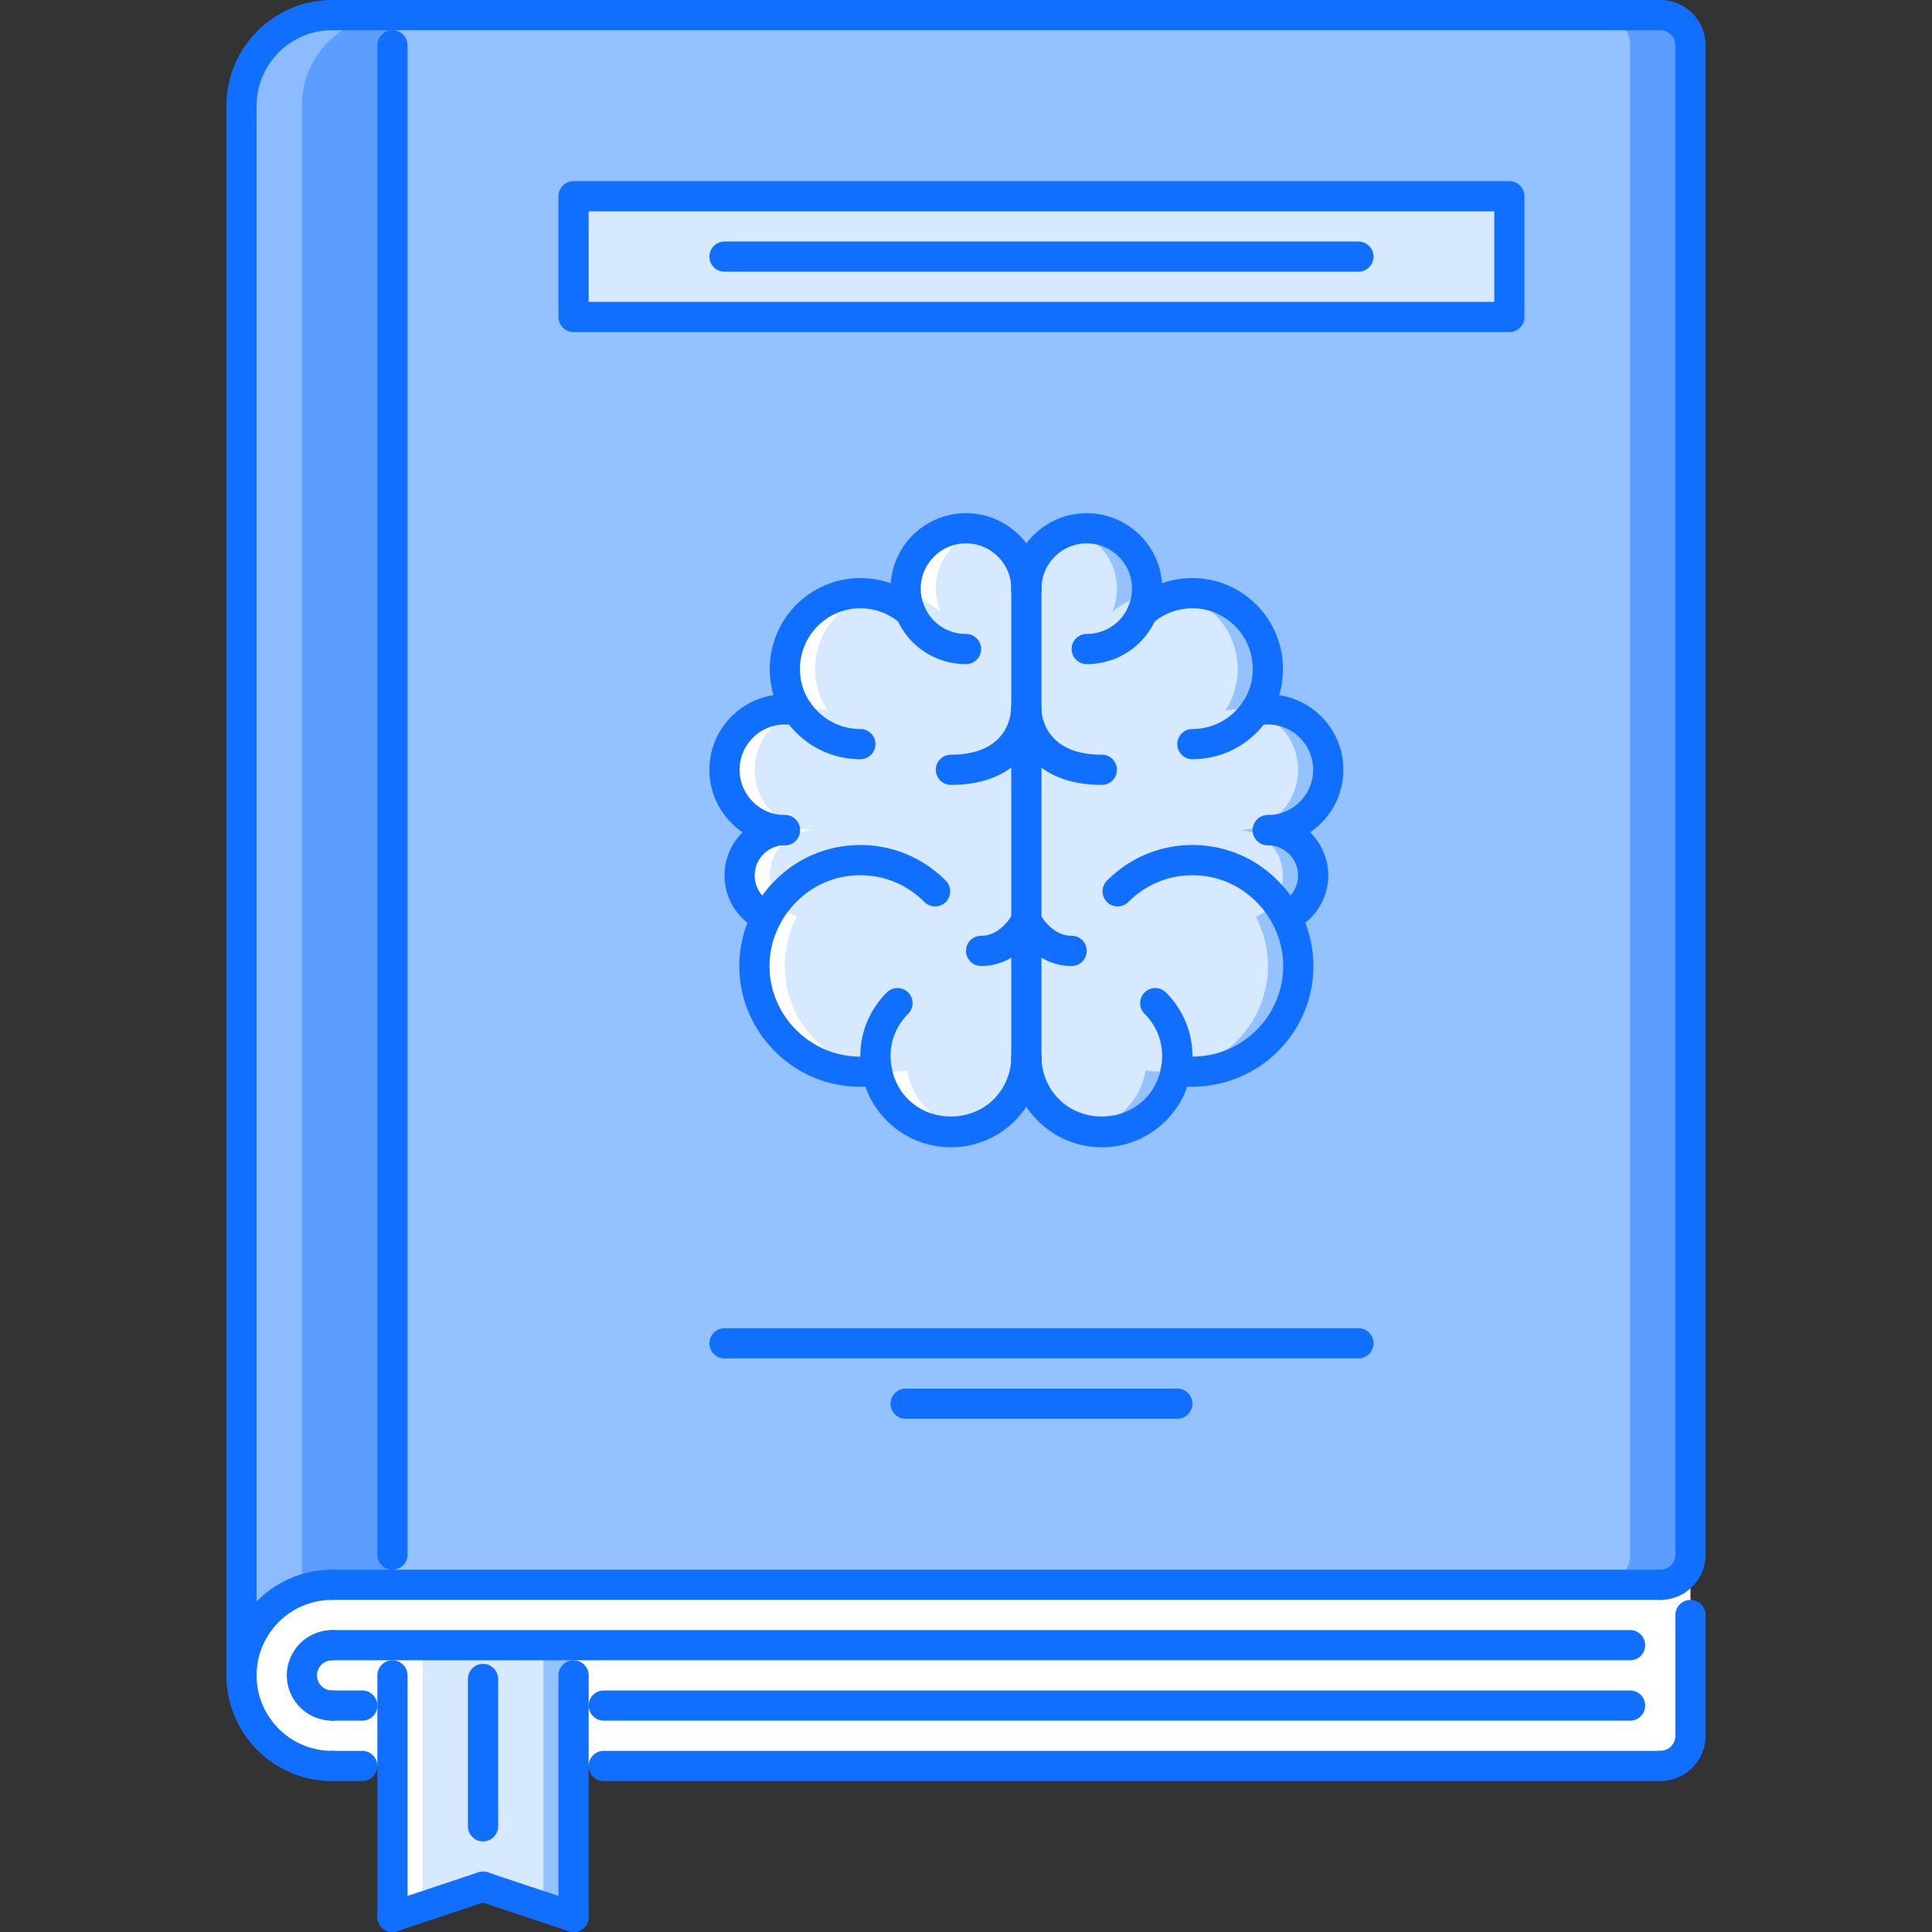 <?xml version="1.0" standalone="no"?><!DOCTYPE svg PUBLIC "-//W3C//DTD SVG 1.1//EN" "http://www.w3.org/Graphics/SVG/1.1/DTD/svg11.dtd"><svg t="1746422170836" class="icon" viewBox="0 0 1024 1024" version="1.1" xmlns="http://www.w3.org/2000/svg" p-id="9820" xmlns:xlink="http://www.w3.org/1999/xlink" width="200" height="200"><rect x="0" y="0" width="1024" height="1024" fill="#333333" stroke="none"/><path d="M176.012 839.99c-26.508 0-48 21.498-48 47.998s21.492 48 48 48h703.978a15.99 15.99 0 0 0 15.998-16v-79.998H176.012z" fill="#FFFFFF" p-id="9821"></path><path d="M304.008 887.988v127.996l-48-16-47.998 16V871.988h95.998z" fill="#D7E9FF" p-id="9822"></path><path d="M224.01 871.988h-16v143.996l16-5.344z" fill="#FFFFFF" p-id="9823"></path><path d="M288.008 871.988h16v143.996l-16-5.344z" fill="#94C1FF" p-id="9824"></path><path d="M176.012 839.99c-26.562 0-48 21.436-48 47.998V56.014c0-26.562 21.438-47.998 48-47.998h31.998v831.974H176.012z" fill="#5C9EFF" p-id="9825"></path><path d="M160.012 56.014c0-26.562 21.438-47.998 47.998-47.998H176.012c-26.562 0-48 21.436-48 47.998v831.974c0-20.922 13.376-38.466 32-45.06V56.014z" fill="#FFFFFF" opacity=".3" p-id="9826"></path><path d="M304.008 104.012h495.984v63.998H304.008zM671.684 551.532c-13.282 13.264-31.376 18.388-48.326 15.826h-0.156c-1.282 7.672-4.968 15.046-10.89 20.954a39.95 39.95 0 0 1-56.624 0c-7.688-7.672-11.532-17.75-11.688-27.672V312.004c0-17.756 14.234-32 32-32a31.886 31.886 0 0 1 31.998 32c0 4.476-0.954 8.64-2.562 12.476a39.946 39.946 0 0 1 26.56-10.078c22.078 0 40 17.922 40 40.164 0 8.156-2.406 15.834-6.718 22.078 2.078-0.484 4.484-0.64 6.718-0.64 17.766 0 32 14.242 32 32s-14.234 32-32 32c13.282 0 24 10.718 24 24 0 9.92-5.922 18.242-14.406 21.92a55.84 55.84 0 0 1-9.906 65.608z" fill="#D7E9FF" p-id="9827"></path><path d="M544 488v72.638c-0.156 9.922-4 20-11.688 27.672-15.672 15.686-40.952 15.686-56.63 0-5.922-5.906-9.602-13.282-10.882-20.954h-0.156c-16.96 2.562-35.038-2.562-48.318-15.826a55.842 55.842 0 0 1-9.922-65.608c-8.476-3.68-14.398-12-14.398-21.92 0-13.282 10.718-24 24-24-17.758 0-32-14.242-32-32s14.242-32 32-32c2.242 0 4.64 0.156 6.718 0.64-4.32-6.242-6.718-13.922-6.718-22.078 0-22.242 17.922-40.164 39.998-40.164 10.242 0 19.524 3.844 26.562 10.078-1.602-3.836-2.562-8-2.562-12.476 0-17.756 14.242-32 31.998-32 17.766 0 32 14.242 32 32V488z" fill="#D7E9FF" p-id="9828"></path><path d="M498.564 324.482c-1.602-3.836-2.562-8-2.562-12.476 0-14.976 10.178-27.342 23.998-30.882-2.57-0.656-5.218-1.118-8-1.118a31.892 31.892 0 0 0-31.998 32c0 1.156 0.226 2.234 0.352 3.344a39.966 39.966 0 0 1 18.21 9.132zM491.682 588.31c-5.922-5.906-9.602-13.282-10.882-20.954h-0.156c-16.96 2.562-35.04-2.562-48.318-15.826a55.842 55.842 0 0 1-9.922-65.608c-8.476-3.68-14.398-12-14.398-21.92 0-13.282 10.718-24 24-24-17.758 0-32-14.242-32-32s14.242-32 32-32c2.242 0 4.64 0.156 6.718 0.64-4.32-6.242-6.718-13.922-6.718-22.078 0-19.452 13.702-35.592 31.912-39.342a39.96 39.96 0 0 0-7.914-0.82c-22.076 0-39.998 17.922-39.998 40.164 0 8.156 2.398 15.834 6.718 22.078-2.078-0.484-4.476-0.64-6.718-0.64-17.758 0-32 14.242-32 32s14.242 32 32 32c-13.282 0-24 10.718-24 24 0 9.92 5.922 18.242 14.398 21.92a55.842 55.842 0 0 0 9.922 65.608c13.282 13.264 31.358 18.388 48.318 15.826h0.156c1.282 7.672 4.96 15.046 10.882 20.954 9.898 9.906 23.602 13.514 36.318 10.922a39.818 39.818 0 0 1-20.318-10.924z" fill="#FFFFFF" p-id="9829"></path><path d="M589.436 324.482c1.594-3.836 2.562-8 2.562-12.476 0-14.976-10.186-27.342-23.998-30.882 2.562-0.656 5.218-1.118 8-1.118a31.896 31.896 0 0 1 31.998 32c0 1.156-0.218 2.234-0.344 3.344-6.906 1.468-13.156 4.648-18.218 9.132zM596.31 588.31c5.938-5.906 9.61-13.282 10.89-20.954h0.156c16.954 2.562 35.044-2.562 48.326-15.826a55.84 55.84 0 0 0 9.906-65.608c8.484-3.68 14.406-12 14.406-21.92 0-13.282-10.718-24-24-24 17.75 0 32-14.242 32-32s-14.25-32-32-32c-2.25 0-4.64 0.156-6.718 0.64 4.312-6.242 6.718-13.922 6.718-22.078 0-19.452-13.704-35.592-31.904-39.342a39.874 39.874 0 0 1 7.904-0.82c22.078 0 40 17.922 40 40.164 0 8.156-2.406 15.834-6.718 22.078 2.078-0.484 4.468-0.64 6.718-0.64 17.75 0 32 14.242 32 32s-14.25 32-32 32c13.282 0 24 10.718 24 24 0 9.92-5.922 18.242-14.406 21.92a55.84 55.84 0 0 1-9.906 65.608c-13.282 13.264-31.376 18.388-48.326 15.826h-0.156c-1.282 7.672-4.954 15.046-10.89 20.954-9.89 9.906-23.594 13.514-36.31 10.922a39.762 39.762 0 0 0 20.31-10.924z" fill="#94C1FF" p-id="9830"></path><path d="M612.31 588.31c5.922-5.906 9.61-13.282 10.89-20.954h0.156c16.952 2.562 35.044-2.562 48.326-15.826a55.84 55.84 0 0 0 9.906-65.608c8.484-3.68 14.406-12 14.406-21.92 0-13.282-10.718-24-24-24 17.766 0 32-14.242 32-32s-14.234-32-32-32c-2.234 0-4.64 0.156-6.718 0.64 4.312-6.242 6.718-13.922 6.718-22.078 0-22.242-17.922-40.164-40-40.164a39.946 39.946 0 0 0-26.56 10.078c1.61-3.836 2.562-8 2.562-12.476 0-17.756-14.234-32-31.998-32-17.766 0-32 14.242-32 32 0-17.756-14.234-32-32-32a31.892 31.892 0 0 0-31.998 32c0 4.476 0.96 8.64 2.562 12.476A39.92 39.92 0 0 0 456 314.4c-22.076 0-39.998 17.922-39.998 40.164 0 8.156 2.398 15.834 6.718 22.078-2.078-0.484-4.476-0.64-6.718-0.64-17.758 0-32 14.242-32 32s14.242 32 32 32c-13.282 0-24 10.718-24 24 0 9.92 5.922 18.242 14.398 21.92a55.842 55.842 0 0 0 9.922 65.608c13.282 13.264 31.358 18.388 48.318 15.826h0.156c1.282 7.672 4.96 15.046 10.882 20.954 15.68 15.686 40.958 15.686 56.63 0 7.688-7.672 11.532-17.75 11.688-27.672 0.156 9.922 4 20 11.688 27.672a39.952 39.952 0 0 0 56.626 0zM895.988 24.014v799.976c0 8.796-7.204 16-15.998 16h-671.98V8.016h671.98c8.796 0 15.998 7.202 15.998 15.998z m-95.996 143.996V104.012H304.008v63.998h495.984z" fill="#94C1FF" p-id="9831"></path><path d="M879.99 8.016h-32c8.796 0 16 7.204 16 16v799.976c0 8.796-7.204 16-16 16h32c8.794 0 15.998-7.204 15.998-16V24.014c0-8.796-7.202-15.998-15.998-15.998z" fill="#5C9EFF" p-id="9832"></path><path d="M879.99 847.99H176.012c-4.422 0-8-3.578-8-8s3.578-8 8-8h703.978c4.422 0 7.998 3.578 7.998 8s-3.576 8-7.998 8zM879.99 16.016H176.012c-4.422 0-8-3.578-8-8s3.578-8 8-8h703.978c4.422 0 7.998 3.578 7.998 8s-3.576 8-7.998 8z" fill="#116FFF" p-id="9833"></path><path d="M176.012 943.986c-30.876 0-56-25.124-56-55.998s25.124-55.998 56-55.998c4.422 0 7.998 3.578 7.998 8s-3.576 8-7.998 8c-22.054 0-40 17.936-40 39.998s17.946 40 40 40a7.994 7.994 0 0 1 7.998 8 7.994 7.994 0 0 1-7.998 7.998z" fill="#116FFF" p-id="9834"></path><path d="M176.012 911.988c-13.234 0-24-10.766-24-24s10.766-24 24-24c4.422 0 7.998 3.578 7.998 8s-3.576 8-7.998 8c-4.414 0-8 3.594-8 8s3.586 8 8 8c4.422 0 7.998 3.578 7.998 8s-3.576 8-7.998 8zM128.012 64.014c-4.422 0-8-3.578-8-8 0-30.874 25.124-55.998 56-55.998 4.422 0 7.998 3.578 7.998 8s-3.576 8-7.998 8c-22.054 0-40 17.944-40 39.998 0 4.422-3.578 8-8 8z" fill="#116FFF" p-id="9835"></path><path d="M128.012 895.988c-4.422 0-8-3.578-8-8V56.014c0-4.422 3.578-8 8-8s8 3.578 8 8v831.974c0 4.422-3.578 8-8 8zM895.988 32.014c-4.422 0-8-3.578-8-8 0-4.414-3.592-8-7.998-8-4.422 0-8-3.578-8-8s3.578-8 8-8c13.232 0 23.998 10.766 23.998 24 0 4.422-3.578 8-8 8zM879.99 847.99c-4.422 0-8-3.578-8-8s3.578-8 8-8a8.014 8.014 0 0 0 7.998-8c0-4.422 3.578-8 8-8s8 3.578 8 8c0 13.234-10.766 24-23.998 24zM879.99 943.986H320.006c-4.422 0-8-3.578-8-7.998 0-4.422 3.578-8 8-8h559.984a7.994 7.994 0 0 1 7.998 8 7.994 7.994 0 0 1-7.998 7.998z" fill="#116FFF" p-id="9836"></path><path d="M879.99 943.986c-4.422 0-8-3.578-8-7.998 0-4.422 3.578-8 8-8a8.014 8.014 0 0 0 7.998-8c0-4.422 3.578-8 8-8s8 3.578 8 8c0 13.234-10.766 23.998-23.998 23.998zM895.988 831.99c-4.422 0-8-3.578-8-8V24.014c0-4.42 3.578-8 8-8s8 3.578 8 8v799.976c0 4.422-3.578 8-8 8z" fill="#116FFF" p-id="9837"></path><path d="M895.988 927.988c-4.422 0-8-3.578-8-8v-64c0-4.42 3.578-7.998 8-7.998s8 3.578 8 7.998v64c0 4.422-3.578 8-8 8zM208.01 831.99c-4.422 0-8-3.578-8-8V24.014c0-4.42 3.578-8 8-8s8 3.578 8 8v799.976c0 4.422-3.578 8-8 8zM863.99 911.988H320.006c-4.422 0-8-3.578-8-8s3.578-8 8-8h543.984c4.422 0 8 3.578 8 8s-3.578 8-8 8zM863.99 879.988H176.012c-4.422 0-8-3.578-8-8s3.578-8 8-8h687.978c4.422 0 8 3.578 8 8s-3.578 8-8 8zM799.992 176.01H304.008c-4.422 0-8-3.578-8-8V104.012c0-4.422 3.578-8 8-8h495.984c4.422 0 8 3.578 8 8v63.998c0 4.422-3.578 8-8 8z m-487.986-16h479.986v-48H312.006v48z" fill="#116FFF" p-id="9838"></path><path d="M719.994 144.012H384.004c-4.422 0-8-3.578-8-8s3.578-8 8-8h335.99c4.422 0 8 3.578 8 8s-3.578 8-8 8zM719.994 719.994H384.004c-4.422 0-8-3.578-8-8s3.578-8 8-8h335.99c4.422 0 8 3.578 8 8s-3.578 8-8 8zM623.998 751.992h-143.996c-4.422 0-8-3.578-8-8s3.578-8 8-8h143.996c4.422 0 7.998 3.578 7.998 8s-3.576 8-7.998 8zM208.01 1023.984c-4.422 0-8-3.578-8-8v-127.996c0-4.422 3.578-8 8-8s8 3.578 8 8v127.996c0 4.422-3.578 8-8 8zM304.008 1023.984c-4.422 0-8-3.578-8-8v-127.996c0-4.422 3.578-8 8-8s7.998 3.578 7.998 8v127.996c0 4.422-3.576 8-7.998 8z" fill="#116FFF" p-id="9839"></path><path d="M208.01 1023.984a8.006 8.006 0 0 1-7.586-5.468 8.01 8.01 0 0 1 5.054-10.124l47.998-16c4.242-1.406 8.718 0.876 10.118 5.062s-0.868 8.718-5.054 10.124l-47.998 16a7.96 7.96 0 0 1-2.532 0.406z" fill="#116FFF" p-id="9840"></path><path d="M304.008 1023.984a7.96 7.96 0 0 1-2.532-0.406l-48-16a8.01 8.01 0 0 1-5.054-10.124 7.984 7.984 0 0 1 10.118-5.062l48 16a8.01 8.01 0 0 1 5.054 10.124 8.006 8.006 0 0 1-7.586 5.468zM256.008 975.986c-4.422 0-8-3.578-8-8v-78.076c0-4.422 3.578-8 8-8s8 3.578 8 8v78.076c0 4.422-3.578 8-8 8zM504 608.074c-12.818 0-24.88-5.016-33.974-14.108-6.984-6.968-11.524-15.718-13.118-25.282-3.124-15.25 1.758-31.31 13.118-42.662a8 8 0 0 1 11.312 0 8.008 8.008 0 0 1 0 11.32c-7.546 7.532-10.796 18.154-8.704 28.404a30.79 30.79 0 0 0 8.704 16.906c12.14 12.156 33.162 12.156 45.318 0 5.89-5.876 9.218-13.75 9.344-22.14 0.062-4.422 3.938-7.61 8.124-7.876A8.008 8.008 0 0 1 552 560.76c-0.204 12.578-5.188 24.376-14.032 33.204-9.092 9.094-21.156 14.11-33.968 14.11zM456.002 402.402a48.03 48.03 0 0 1-39.92-21.296c-5.266-7.602-8.078-16.812-8.078-26.538 0-26.554 21.532-48.164 47.998-48.164a48.06 48.06 0 0 1 31.868 12.086 8.006 8.006 0 0 1 0.688 11.296 8.014 8.014 0 0 1-11.296 0.688 32.034 32.034 0 0 0-21.258-8.07c-17.646 0-31.998 14.43-31.998 32.164 0 6.46 1.828 12.514 5.296 17.522 6.046 9 16.006 14.312 26.702 14.312 4.422 0 8 3.578 8 8s-3.58 8-8.002 8zM406.394 493.922a7.92 7.92 0 0 1-3.18-0.664 31.876 31.876 0 0 1-19.21-29.256c0-17.648 14.352-32 32-32 4.422 0 8 3.578 8 8s-3.578 8-8 8c-8.82 0-16 7.18-16 16 0 6.43 3.672 12.014 9.586 14.584a7.988 7.988 0 0 1 4.148 10.522 7.992 7.992 0 0 1-7.344 4.814z" fill="#116FFF" p-id="9841"></path><path d="M416.004 448.002c-22.054 0-40-17.946-40-40s17.946-40 40-40c3.242 0 6.118 0.29 8.532 0.852a7.992 7.992 0 0 1 5.976 9.602c-1.008 4.304-5.328 6.93-9.602 5.976-0.852-0.196-2.382-0.43-4.906-0.43-13.234 0-24 10.766-24 24s10.766 24 24 24c4.422 0 8 3.578 8 8s-3.578 8-8 8zM512 352.004c-16.186 0-30.638-9.592-36.818-24.444-2.11-5.046-3.18-10.282-3.18-15.554 0-22.054 17.946-39.998 39.998-39.998 22.062 0 40 17.944 40 39.998 0 4.422-3.578 8-8 8s-8-3.578-8-8c0-13.234-10.766-24-24-24-13.232 0-23.998 10.764-23.998 24 0 3.14 0.656 6.304 1.946 9.39 3.696 8.882 12.352 14.61 22.052 14.61 4.422 0 8 3.578 8 8a7.994 7.994 0 0 1-8 7.998zM455.948 576.014c-16.944 0-33.044-6.61-45.28-18.828-19.968-19.982-24.524-50.13-11.336-75.012a65.436 65.436 0 0 1 11.492-15.506c11.992-12.078 27.976-18.758 45.006-18.782 0.04-0.008 0.078-0.008 0.118-0.008 17.054 0 33.118 6.672 45.234 18.79a8 8 0 1 1-11.312 11.312c-9.094-9.092-21.14-14.1-33.922-14.1-0.032 0-0.062 0.008-0.086 0.008-12.742 0.016-24.716 5.016-33.702 14.07a49.666 49.666 0 0 0-8.696 11.734c-9.876 18.618-6.454 41.204 8.516 56.188 10.96 10.936 26.1 15.952 41.466 13.56 4.406-0.562 8.446 2.36 9.11 6.718a8.006 8.006 0 0 1-6.718 9.11 64.698 64.698 0 0 1-9.89 0.746zM584 608.074c-12.812 0-24.876-5.016-33.968-14.108-8.844-8.828-13.828-20.624-14.032-33.204a8.006 8.006 0 0 1 7.876-8.124c4.75 0.14 8.062 3.454 8.124 7.876 0.124 8.39 3.454 16.266 9.344 22.14 12.156 12.156 33.154 12.156 45.31 0 4.624-4.61 7.61-10.36 8.656-16.624 2.156-10.532-1.094-21.138-8.656-28.686a8.008 8.008 0 0 1 0-11.32 8 8 0 0 1 11.312 0c11.376 11.352 16.264 27.412 13.078 42.944-1.546 9.266-6.094 18.016-13.078 25-9.092 9.09-21.156 14.106-33.966 14.106zM631.996 402.402c-4.42 0-7.998-3.578-7.998-8s3.578-8 7.998-8a32.046 32.046 0 0 0 26.64-14.218c3.532-5.11 5.36-11.164 5.36-17.616 0-17.734-14.36-32.164-32-32.164a32.106 32.106 0 0 0-21.264 8.07 8.01 8.01 0 0 1-11.282-0.688 7.992 7.992 0 0 1 0.688-11.296 48.044 48.044 0 0 1 31.858-12.086c26.468 0 48 21.61 48 48.164 0 9.71-2.812 18.92-8.14 26.624a47.99 47.99 0 0 1-39.86 21.21zM681.59 493.922a7.992 7.992 0 0 1-7.344-4.82 8.006 8.006 0 0 1 4.156-10.514c5.922-2.57 9.594-8.156 9.594-14.584 0-8.82-7.172-16-16-16-4.422 0-8-3.578-8-8s3.578-8 8-8c17.64 0 32 14.352 32 32a31.884 31.884 0 0 1-19.218 29.256 8.05 8.05 0 0 1-3.188 0.662z" fill="#116FFF" p-id="9842"></path><path d="M671.996 448.002c-4.422 0-8-3.578-8-8s3.578-8 8-8c13.234 0 24-10.764 24-24 0-13.234-10.766-24-24-24-2.516 0-4.062 0.234-4.906 0.43-4.344 1.016-8.61-1.68-9.61-5.976s1.672-8.602 5.984-9.602c2.422-0.562 5.282-0.852 8.532-0.852 22.062 0 40 17.946 40 40s-17.938 40-40 40zM576 352.004c-4.422 0-8-3.578-8-8 0-4.42 3.578-8 8-8 9.702 0 18.358-5.726 22.044-14.602 1.296-3.086 1.954-6.242 1.954-9.398 0-13.234-10.766-24-23.998-24-13.234 0-24 10.764-24 24 0 4.422-3.578 8-8 8s-8-3.578-8-8c0-22.054 17.938-39.998 40-39.998 22.06 0 39.998 17.944 39.998 39.998 0 5.296-1.078 10.532-3.188 15.57-6.172 14.838-20.624 24.43-36.81 24.43zM631.732 575.998c-3.188 0-6.376-0.25-9.578-0.734a7.988 7.988 0 0 1-6.704-9.11c0.656-4.376 4.734-7.344 9.11-6.718 15.374 2.376 30.498-2.624 41.466-13.56 14.968-14.984 18.376-37.57 8.5-56.204a48.98 48.98 0 0 0-8.656-11.686c-9.016-9.078-20.984-14.078-33.718-14.1-0.032 0-0.062-0.008-0.094-0.008-12.78 0-24.826 5.008-33.92 14.1a8 8 0 1 1-11.312-11.312c12.11-12.118 28.172-18.79 45.232-18.79 0.046 0 0.078 0 0.124 0.008 17.032 0.032 33.016 6.71 45 18.804a64.224 64.224 0 0 1 11.468 15.484c13.204 24.882 8.656 55.014-11.312 75.012-12.108 12.096-28.638 18.798-45.606 18.814z" fill="#116FFF" p-id="9843"></path><path d="M544 568.638c-4.422 0-8-3.578-8-8V312.006c0-4.422 3.578-8 8-8s8 3.578 8 8v248.632c0 4.422-3.578 8-8 8z" fill="#116FFF" p-id="9844"></path><path d="M568 512c-20.704 0-30.734-19.586-31.156-20.422a8.006 8.006 0 0 1 3.578-10.734 8.024 8.024 0 0 1 10.718 3.54c0.124 0.242 6.188 11.616 16.86 11.616 4.422 0 8 3.578 8 8s-3.578 8-8 8z" fill="#116FFF" p-id="9845"></path><path d="M520 512c-4.422 0-8-3.578-8-8s3.578-8 8-8c10.718 0 16.61-11.406 16.656-11.522 1.954-3.96 6.782-5.61 10.704-3.656a8.004 8.004 0 0 1 3.672 10.702C550.61 492.36 540.75 512 520 512zM584 416.002c-37.968 0-48-26.164-48-40a8 8 0 1 1 16-0.054c0.046 2.54 1.39 24.054 32 24.054a7.994 7.994 0 0 1 7.998 8c0 4.422-3.578 8-7.998 8z" fill="#116FFF" p-id="9846"></path><path d="M504 416.002a7.994 7.994 0 0 1-7.998-8c0-4.42 3.578-8 7.998-8 31.484 0 31.844-23.024 31.844-24 0-4.422 3.578-8 8-8s8 3.578 8 8c0 13.838-10 40-47.844 40zM192.01 911.988h-15.998c-4.422 0-8-3.578-8-8s3.578-8 8-8h15.998c4.422 0 8 3.578 8 8s-3.578 8-8 8zM192.01 943.986h-15.998c-4.422 0-8-3.578-8-7.998 0-4.422 3.578-8 8-8h15.998c4.422 0 8 3.578 8 8a7.994 7.994 0 0 1-8 7.998z" fill="#116FFF" p-id="9847"></path></svg>